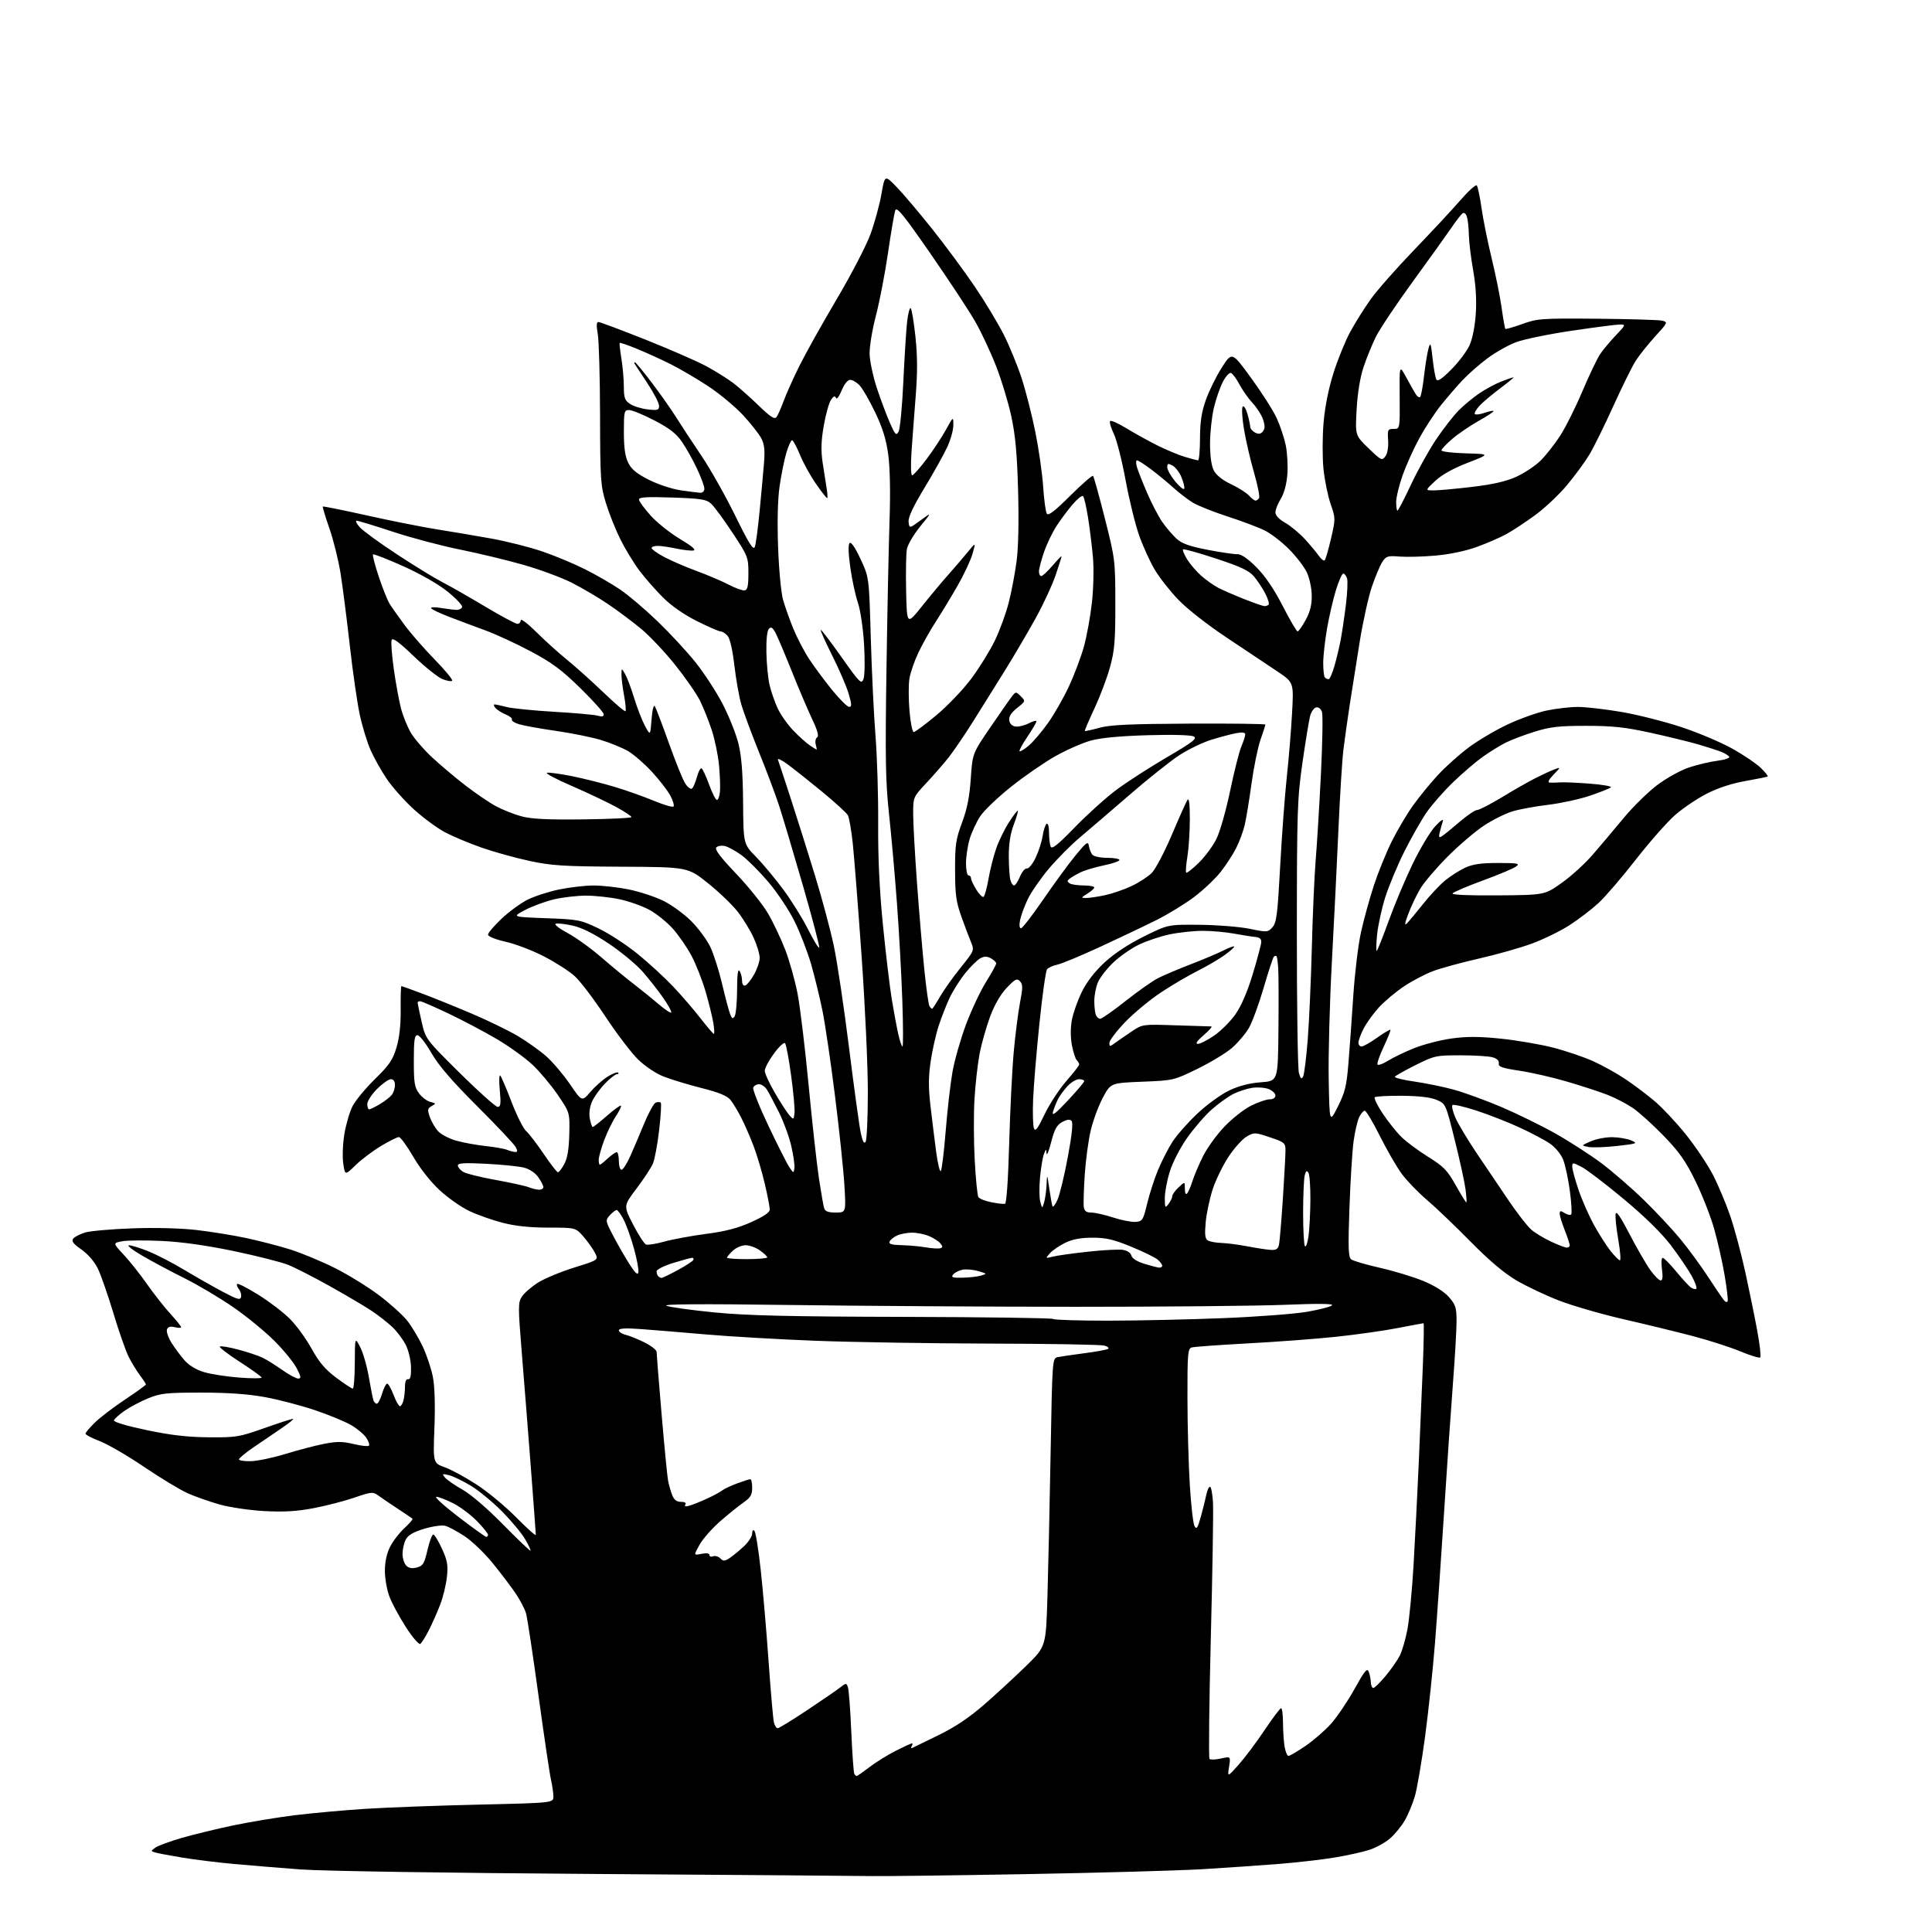 <?xml version="1.0" encoding="UTF-8" standalone="no"?>
<svg 
  version="1.1" 
  xmlns="http://www.w3.org/2000/svg" 
  xmlns:xlink="http://www.w3.org/1999/xlink" 
  xmlns:svg="http://www.w3.org/2000/svg"
  xmlns:rdf="http://www.w3.org/1999/02/22-rdf-syntax-ns#"
  xmlns:cc="http://creativecommons.org/ns#"
  xmlns:dc="http://purl.org/dc/elements/1.1/"
  viewBox="0 0 768 768"
  width="768"
  height="768"
>
<style>svg {background-color: white; }</style>"
<path stroke="none" fill="black" fill-rule="evenodd" d="M346.50,745.77C342.10,745.68 292.60,745.30 236.50,744.93C177.66,744.54 128.15,743.78 119.50,743.13C111.25,742.51 99.33,741.54 93.00,740.96C86.67,740.39 77.45,739.25 72.50,738.43C67.55,737.61 62.67,736.69 61.66,736.38C59.91,735.84 59.91,735.75 61.79,734.44C62.86,733.68 67.60,731.95 72.31,730.58C77.03,729.22 86.20,726.99 92.69,725.63C99.19,724.27 110.12,722.46 117.00,721.60C123.88,720.75 136.57,719.60 145.20,719.04C153.84,718.49 174.20,717.73 190.45,717.36C220.00,716.68 220.00,716.68 219.98,714.09C219.96,712.67 219.54,709.70 219.03,707.50C218.52,705.30 216.28,690.23 214.06,674.00C211.84,657.77 209.60,643.06 209.10,641.30C208.59,639.55 206.70,635.95 204.90,633.30C203.11,630.66 199.03,625.29 195.85,621.37C192.67,617.45 187.66,612.64 184.71,610.68C181.76,608.73 178.26,606.85 176.93,606.52C175.59,606.19 171.80,606.74 168.51,607.75C164.22,609.06 162.17,610.27 161.28,612.04C160.59,613.39 160.02,615.93 160.01,617.68C160.01,619.43 160.67,621.53 161.49,622.35C162.52,623.38 163.82,623.61 165.73,623.10C168.14,622.45 168.68,621.56 169.92,616.18C170.71,612.78 171.74,610.00 172.23,610.00C172.71,610.00 174.27,612.53 175.68,615.62C177.85,620.35 178.16,622.14 177.65,626.87C177.32,629.97 176.12,634.91 174.99,637.85C173.86,640.79 171.83,645.37 170.48,648.03C169.14,650.69 167.59,653.14 167.04,653.47C166.49,653.81 163.93,650.81 161.35,646.80C158.76,642.78 155.83,637.36 154.83,634.74C153.82,632.12 153.00,627.49 153.00,624.45C153.00,620.82 153.72,617.52 155.09,614.83C156.23,612.58 158.81,609.24 160.80,607.42C162.80,605.59 164.22,603.91 163.96,603.69C163.71,603.47 161.03,601.66 158.00,599.67C154.97,597.68 151.51,595.33 150.31,594.44C148.27,592.95 147.62,593.01 140.81,595.35C136.79,596.73 129.45,598.62 124.50,599.55C117.89,600.80 112.71,601.09 105.00,600.67C99.22,600.35 91.26,599.18 87.31,598.06C83.35,596.94 77.66,594.94 74.67,593.62C71.67,592.29 63.89,587.59 57.36,583.17C50.84,578.74 42.91,574.13 39.75,572.92C36.59,571.71 34.00,570.36 34.00,569.91C34.00,569.46 35.69,567.46 37.75,565.45C39.81,563.44 45.21,559.33 49.75,556.31C54.29,553.29 58.00,550.60 58.00,550.34C58.00,550.08 56.93,548.43 55.61,546.68C54.30,544.93 52.29,541.63 51.14,539.34C49.99,537.05 47.26,529.26 45.08,522.02C42.89,514.78 40.12,506.80 38.90,504.30C37.56,501.53 35.00,498.55 32.37,496.70C29.05,494.36 28.30,493.35 29.13,492.34C29.73,491.62 31.86,490.54 33.86,489.93C35.86,489.33 44.28,488.59 52.56,488.29C61.56,487.96 71.81,488.22 78.06,488.94C83.80,489.60 92.78,491.05 98.00,492.17C103.22,493.29 111.10,495.34 115.50,496.72C119.90,498.11 127.82,501.41 133.10,504.05C138.38,506.70 146.26,511.55 150.60,514.83C154.95,518.10 159.99,522.64 161.81,524.91C163.63,527.18 166.44,531.85 168.05,535.30C169.67,538.75 171.50,544.26 172.11,547.54C172.81,551.20 173.03,558.93 172.69,567.54C172.15,581.58 172.15,581.58 176.82,583.27C179.40,584.20 185.10,587.30 189.50,590.16C193.90,593.02 200.99,598.90 205.25,603.23C209.51,607.55 213.00,610.67 213.00,610.15C213.00,609.62 212.11,597.56 211.02,583.35C209.93,569.13 208.31,548.60 207.42,537.73C205.92,519.32 205.92,517.77 207.47,515.41C208.38,514.02 211.24,511.53 213.81,509.89C216.39,508.26 222.88,505.55 228.24,503.88C237.98,500.85 237.98,500.85 236.47,497.94C235.64,496.34 233.57,493.45 231.88,491.51C228.79,488.00 228.79,488.00 218.06,488.00C210.79,488.00 204.92,487.39 199.91,486.10C195.83,485.06 189.84,482.95 186.61,481.42C183.37,479.89 178.03,476.15 174.75,473.11C171.21,469.83 166.95,464.43 164.26,459.79C161.77,455.51 159.20,452.00 158.56,452.00C157.91,452.00 154.71,453.60 151.44,455.56C148.17,457.52 143.62,460.95 141.33,463.19C137.16,467.26 137.16,467.26 136.45,462.52C136.06,459.90 136.25,454.68 136.89,450.81C137.53,446.97 138.99,441.98 140.14,439.72C141.29,437.47 145.30,432.62 149.05,428.95C154.76,423.36 156.14,421.34 157.61,416.39C158.78,412.47 159.34,407.40 159.28,401.25C159.22,396.16 159.35,392.00 159.56,392.00C159.77,392.00 163.44,393.31 167.72,394.92C172.00,396.52 180.83,400.09 187.34,402.85C193.84,405.61 202.17,409.66 205.84,411.84C209.50,414.02 214.58,417.63 217.13,419.88C219.67,422.12 223.91,427.11 226.55,430.96C231.33,437.97 231.33,437.97 234.68,434.06C236.53,431.90 239.63,429.16 241.57,427.96C243.51,426.76 245.38,426.05 245.72,426.39C246.06,426.72 245.84,427.00 245.23,427.00C244.62,427.00 242.48,428.69 240.48,430.75C238.47,432.81 236.15,436.04 235.33,437.91C234.41,440.03 234.08,442.59 234.46,444.66C234.81,446.50 235.34,448.00 235.63,448.00C235.93,448.00 238.48,445.99 241.29,443.53C244.10,441.07 246.60,439.26 246.84,439.51C247.09,439.76 246.17,441.66 244.81,443.73C243.44,445.80 241.35,450.10 240.16,453.29C238.97,456.47 238.00,459.96 238.00,461.04C238.00,462.12 238.20,463.00 238.45,463.00C238.70,463.00 240.11,461.88 241.59,460.50C243.08,459.13 244.68,458.00 245.15,458.00C245.62,458.00 246.00,459.57 246.00,461.50C246.00,463.43 246.47,465.00 247.06,465.00C247.64,465.00 249.17,462.64 250.47,459.75C251.76,456.86 254.27,450.98 256.04,446.67C257.81,442.36 259.89,438.60 260.67,438.30C261.45,438.00 262.34,438.01 262.66,438.32C262.97,438.63 262.69,443.52 262.03,449.18C261.37,454.84 260.26,460.82 259.57,462.48C258.87,464.14 255.95,468.62 253.06,472.42C247.82,479.35 247.82,479.35 251.66,486.76C253.77,490.84 256.08,494.42 256.79,494.71C257.50,495.00 260.75,494.49 264.02,493.57C267.29,492.66 274.77,491.27 280.64,490.50C288.39,489.49 293.32,488.20 298.65,485.80C303.63,483.56 306.00,481.95 306.00,480.79C306.00,479.85 305.12,475.29 304.04,470.66C302.96,466.03 300.99,459.36 299.66,455.84C298.34,452.31 296.12,447.19 294.73,444.46C293.34,441.72 291.38,438.46 290.36,437.21C289.04,435.60 285.72,434.24 278.90,432.52C273.63,431.18 266.88,429.14 263.90,427.98C260.75,426.75 256.49,423.92 253.68,421.18C251.02,418.61 245.14,410.88 240.59,404.00C236.05,397.12 230.57,389.92 228.41,387.99C226.26,386.05 220.82,382.56 216.33,380.23C211.83,377.89 204.97,375.26 201.08,374.38C196.95,373.45 194.00,372.26 194.00,371.54C194.00,370.85 196.40,368.02 199.33,365.25C202.27,362.47 206.90,359.07 209.64,357.68C212.38,356.29 218.06,354.45 222.27,353.58C226.47,352.71 232.65,352.00 236.00,352.00C239.35,352.00 245.55,352.69 249.79,353.54C254.03,354.39 260.20,356.39 263.50,357.99C266.80,359.58 271.83,363.22 274.69,366.06C277.54,368.90 280.98,373.54 282.33,376.36C283.68,379.19 285.79,385.77 287.02,391.00C288.25,396.23 289.67,401.61 290.18,402.97C290.94,404.97 291.29,405.16 292.04,403.97C292.55,403.16 292.98,398.45 293.00,393.50C293.02,387.32 293.33,384.97 294.00,386.00C294.53,386.82 294.98,388.55 294.98,389.83C294.99,391.25 295.49,392.00 296.25,391.76C296.94,391.53 298.51,389.58 299.73,387.42C300.96,385.27 301.97,382.28 301.98,380.78C301.99,379.28 300.91,375.68 299.59,372.78C298.26,369.88 295.44,365.25 293.31,362.50C291.19,359.75 285.84,354.61 281.43,351.08C273.41,344.67 273.41,344.67 246.96,344.53C223.78,344.41 219.24,344.12 210.31,342.19C204.71,340.98 196.16,338.60 191.31,336.90C186.47,335.20 180.00,332.48 176.95,330.87C173.90,329.26 168.36,325.20 164.66,321.85C160.95,318.50 156.09,313.08 153.87,309.81C151.64,306.53 148.69,301.30 147.31,298.17C145.93,295.05 143.99,288.68 142.99,284.00C141.99,279.32 140.21,266.95 139.04,256.50C137.86,246.05 136.22,233.22 135.39,228.00C134.56,222.78 132.57,214.71 130.95,210.07C129.34,205.44 128.16,201.51 128.32,201.35C128.48,201.19 136.46,202.80 146.06,204.94C155.65,207.08 168.22,209.57 174.00,210.48C179.78,211.38 189.45,213.03 195.50,214.12C201.55,215.22 210.55,217.50 215.50,219.18C220.45,220.87 228.10,224.05 232.50,226.26C236.90,228.46 243.20,232.10 246.50,234.34C249.80,236.58 256.49,242.26 261.37,246.96C266.25,251.66 273.03,258.97 276.43,263.22C279.83,267.47 284.68,274.89 287.20,279.72C289.72,284.55 292.56,291.65 293.52,295.50C294.77,300.54 295.29,307.11 295.39,319.00C295.53,335.50 295.53,335.50 300.44,340.50C303.14,343.25 308.01,349.09 311.27,353.47C314.53,357.86 318.98,364.99 321.16,369.33C323.34,373.66 325.36,376.98 325.64,376.70C325.92,376.42 322.98,365.23 319.12,351.84C315.25,338.45 310.98,324.12 309.62,320.00C308.27,315.88 304.71,306.43 301.71,299.00C298.71,291.57 295.54,283.01 294.66,279.97C293.79,276.92 292.55,269.95 291.92,264.47C291.21,258.36 290.17,253.82 289.23,252.75C288.38,251.79 287.14,251.00 286.46,251.00C285.78,251.00 281.54,249.15 277.04,246.90C271.84,244.30 266.88,240.83 263.48,237.44C260.54,234.50 256.34,229.70 254.15,226.79C251.96,223.88 248.58,218.33 246.64,214.45C244.70,210.57 242.10,204.04 240.85,199.95C238.74,193.01 238.58,190.62 238.53,165.00C238.50,149.88 238.09,135.36 237.62,132.75C237.03,129.44 237.11,128.00 237.87,128.00C238.48,128.00 246.97,131.18 256.74,135.07C266.51,138.96 277.43,143.74 281.00,145.69C284.57,147.64 289.30,150.61 291.50,152.28C293.70,153.96 298.24,157.98 301.58,161.22C306.26,165.75 307.89,166.81 308.66,165.80C309.21,165.09 310.47,162.25 311.48,159.50C312.48,156.75 315.30,150.45 317.75,145.50C320.20,140.55 326.89,128.59 332.61,118.92C338.34,109.24 344.38,97.61 346.04,93.07C347.69,88.52 349.65,81.36 350.38,77.15C351.72,69.50 351.72,69.50 356.39,74.30C358.96,76.94 365.36,84.50 370.62,91.10C375.87,97.69 383.50,108.02 387.57,114.05C391.65,120.07 396.81,128.65 399.05,133.10C401.29,137.56 404.46,145.30 406.10,150.29C407.73,155.29 410.19,164.93 411.56,171.70C412.93,178.48 414.33,188.26 414.67,193.44C415.01,198.62 415.66,203.45 416.12,204.18C416.72,205.14 419.23,203.23 425.44,197.05C430.11,192.41 434.19,188.86 434.50,189.17C434.82,189.48 436.93,197.11 439.21,206.12C443.28,222.21 443.35,222.81 443.36,240.00C443.38,254.88 443.06,258.66 441.22,265.28C440.04,269.56 437.25,276.95 435.02,281.69C432.80,286.43 431.10,290.43 431.24,290.58C431.39,290.72 433.98,290.15 437.00,289.32C441.29,288.13 449.13,287.77 472.75,287.65C489.39,287.57 503.00,287.74 503.00,288.03C503.00,288.33 502.13,291.05 501.06,294.08C500.00,297.11 498.39,304.97 497.49,311.55C496.59,318.12 495.37,325.52 494.78,328.00C494.19,330.48 492.68,334.55 491.43,337.06C490.18,339.57 487.37,343.89 485.18,346.66C482.99,349.43 478.21,353.93 474.56,356.66C470.91,359.39 464.23,363.48 459.72,365.73C455.20,367.99 445.20,372.75 437.50,376.31C429.80,379.87 422.07,383.09 420.32,383.46C418.57,383.83 416.72,384.66 416.21,385.31C415.70,385.97 414.33,395.73 413.17,407.00C412.01,418.27 410.89,431.78 410.68,437.01C410.47,442.24 410.61,447.39 410.99,448.46C411.53,450.00 412.41,448.85 415.25,442.95C417.22,438.85 421.12,432.89 423.92,429.69C426.71,426.50 429.00,423.55 429.00,423.14C429.00,422.73 428.56,421.96 428.01,421.41C427.47,420.87 426.61,418.20 426.09,415.46C425.52,412.41 425.51,408.58 426.08,405.50C426.59,402.75 428.36,397.73 430.02,394.34C431.98,390.34 435.14,386.23 439.04,382.62C442.86,379.09 448.55,375.33 454.68,372.28C464.32,367.50 464.32,367.50 476.91,367.62C483.83,367.68 492.75,368.40 496.73,369.21C503.74,370.64 504.00,370.62 505.82,368.59C507.44,366.78 507.85,363.54 508.88,344.50C509.53,332.40 510.71,316.43 511.51,309.00C512.31,301.57 513.26,290.05 513.62,283.39C514.29,271.28 514.29,271.28 507.76,266.89C504.17,264.48 495.22,258.50 487.87,253.62C480.22,248.55 471.93,242.07 468.50,238.50C465.20,235.07 460.96,229.69 459.08,226.54C457.19,223.40 454.39,217.26 452.84,212.88C451.29,208.51 448.86,198.59 447.43,190.83C446.01,183.07 443.89,174.77 442.73,172.38C441.57,170.00 440.93,167.74 441.30,167.37C441.67,167.00 444.56,168.29 447.73,170.23C450.91,172.17 456.39,175.21 459.91,176.98C463.44,178.75 468.39,180.82 470.91,181.59C473.44,182.35 475.84,182.98 476.25,182.99C476.66,183.00 477.01,179.06 477.02,174.25C477.04,167.72 477.62,163.85 479.34,159.00C480.60,155.43 483.45,149.64 485.67,146.14C489.72,139.79 489.72,139.79 497.33,150.24C501.52,155.98 506.07,163.12 507.45,166.09C508.83,169.07 510.47,173.97 511.10,176.98C511.72,179.99 512.01,185.25 511.74,188.67C511.43,192.51 510.43,196.18 509.12,198.31C507.95,200.19 507.00,202.61 507.00,203.68C507.00,204.90 508.44,206.44 510.86,207.80C512.98,208.99 516.48,211.89 518.64,214.23C520.79,216.58 523.32,219.60 524.25,220.94C525.19,222.28 526.24,223.09 526.59,222.74C526.94,222.39 528.07,218.51 529.09,214.13C530.92,206.26 530.92,206.08 528.94,200.33C527.83,197.12 526.56,190.84 526.10,186.38C525.65,181.91 525.66,173.72 526.13,168.17C526.67,161.72 528.10,154.56 530.08,148.29C531.78,142.91 534.76,135.57 536.70,132.00C538.63,128.43 542.28,122.59 544.81,119.03C547.34,115.48 555.06,106.70 561.97,99.53C568.87,92.36 577.18,83.44 580.42,79.71C583.66,75.97 586.64,73.27 587.04,73.71C587.44,74.14 588.29,78.21 588.94,82.75C589.58,87.28 591.40,96.28 592.97,102.75C594.55,109.21 596.33,118.07 596.93,122.43C597.54,126.79 598.20,130.53 598.40,130.73C598.60,130.93 601.63,130.06 605.13,128.80C611.17,126.62 612.72,126.51 634.97,126.70C647.88,126.81 659.50,127.16 660.79,127.48C663.05,128.05 662.94,128.29 657.94,133.75C655.09,136.88 651.60,141.25 650.19,143.47C648.78,145.68 644.78,153.79 641.30,161.47C637.82,169.16 633.52,177.86 631.74,180.82C629.96,183.77 625.95,189.22 622.83,192.94C619.72,196.65 614.09,201.95 610.33,204.71C606.57,207.47 601.42,210.87 598.89,212.27C596.35,213.67 590.98,216.00 586.96,217.45C582.52,219.05 576.08,220.39 570.57,220.87C565.58,221.30 559.17,221.47 556.33,221.24C551.67,220.86 551.00,221.07 549.50,223.36C548.58,224.76 546.72,229.19 545.35,233.20C543.99,237.22 541.81,247.03 540.52,255.00C539.23,262.98 537.45,274.23 536.56,280.00C535.67,285.77 534.54,293.88 534.03,298.00C533.53,302.12 532.64,316.30 532.06,329.50C531.48,342.70 530.30,366.55 529.43,382.50C528.57,398.45 528.00,419.38 528.18,429.00C528.50,446.50 528.50,446.50 531.84,439.85C534.70,434.15 535.30,431.65 536.05,422.35C536.53,416.38 537.40,404.30 537.98,395.50C538.56,386.70 539.93,375.45 541.03,370.50C542.12,365.55 544.42,357.23 546.13,352.00C547.85,346.77 551.04,338.90 553.23,334.50C555.42,330.10 559.20,323.69 561.65,320.26C564.09,316.83 568.57,311.34 571.61,308.06C574.64,304.78 580.20,299.82 583.95,297.03C587.71,294.25 594.66,290.15 599.41,287.93C604.15,285.71 611.06,283.25 614.77,282.46C618.47,281.68 624.04,281.03 627.15,281.02C630.26,281.01 638.08,281.90 644.54,283.01C650.99,284.11 661.79,286.85 668.54,289.09C675.28,291.33 684.41,295.21 688.83,297.71C693.26,300.20 698.26,303.61 699.96,305.27C701.66,306.93 702.89,308.44 702.70,308.63C702.51,308.83 698.56,309.64 693.92,310.45C688.51,311.39 683.00,313.19 678.50,315.48C674.65,317.44 668.94,321.30 665.81,324.05C662.68,326.81 655.65,334.79 650.20,341.78C644.74,348.78 638.08,356.53 635.39,359.01C632.70,361.49 627.54,365.43 623.92,367.77C620.29,370.10 613.54,373.41 608.92,375.10C604.29,376.80 594.85,379.47 587.95,381.03C581.05,382.60 572.84,384.84 569.72,386.01C566.59,387.18 561.38,389.90 558.15,392.06C554.91,394.22 550.44,397.97 548.20,400.39C545.97,402.82 543.21,406.63 542.07,408.86C540.93,411.09 540.00,413.61 540.00,414.46C540.00,415.31 540.56,416.00 541.25,416.00C541.94,416.00 544.72,414.43 547.42,412.50C550.13,410.58 552.50,409.17 552.70,409.36C552.89,409.56 551.71,412.55 550.07,416.02C548.43,419.49 547.31,422.70 547.59,423.15C547.87,423.60 549.76,422.92 551.80,421.64C553.83,420.36 558.52,418.11 562.22,416.64C565.92,415.16 572.54,413.45 576.93,412.83C582.92,411.98 587.80,411.99 596.38,412.86C602.67,413.50 612.03,415.09 617.18,416.39C622.32,417.70 629.60,420.16 633.37,421.87C637.14,423.58 642.98,426.84 646.36,429.13C649.74,431.41 654.90,435.31 657.84,437.80C660.78,440.28 666.30,446.18 670.11,450.91C673.91,455.63 678.77,462.88 680.91,467.00C683.04,471.12 686.16,478.55 687.84,483.50C689.53,488.45 692.23,498.57 693.85,506.00C695.47,513.42 697.60,523.88 698.58,529.24C699.56,534.59 700.08,539.25 699.73,539.60C699.39,539.95 695.82,538.86 691.80,537.19C687.79,535.52 679.33,532.80 673.00,531.13C666.67,529.47 654.30,526.46 645.50,524.44C636.70,522.42 625.10,519.07 619.73,516.99C614.35,514.90 606.70,511.28 602.73,508.94C597.88,506.08 591.88,500.99 584.50,493.50C578.45,487.35 570.66,479.90 567.18,476.95C563.71,474.00 559.21,469.33 557.18,466.57C555.16,463.82 551.25,457.05 548.50,451.53C545.75,446.01 543.05,441.51 542.50,441.53C541.95,441.54 540.95,442.71 540.27,444.13C539.59,445.54 538.61,449.80 538.08,453.60C537.56,457.39 536.81,469.28 536.43,480.02C535.86,496.06 535.98,499.73 537.12,500.62C537.88,501.22 543.00,502.72 548.50,503.96C554.00,505.20 561.75,507.55 565.72,509.18C570.29,511.07 574.04,513.42 575.97,515.61C578.64,518.66 579.00,519.79 579.00,525.24C579.00,528.63 578.34,539.98 577.53,550.46C576.72,560.93 575.14,583.90 574.02,601.50C572.90,619.10 571.29,642.27 570.44,653.00C569.59,663.73 567.80,680.60 566.47,690.50C565.13,700.40 563.32,710.98 562.44,714.00C561.55,717.02 559.76,721.35 558.45,723.61C557.15,725.87 554.53,729.09 552.63,730.75C550.73,732.42 547.00,734.49 544.34,735.35C541.68,736.21 535.45,737.59 530.50,738.40C525.55,739.22 515.65,740.36 508.50,740.93C501.35,741.51 487.62,742.45 478.00,743.03C468.38,743.60 436.65,744.49 407.50,745.00C378.35,745.52 350.90,745.86 346.50,745.77zM340.55,706.00C340.79,706.00 343.09,704.39 345.66,702.43C348.24,700.46 352.95,697.54 356.14,695.93C359.33,694.32 362.21,693.00 362.53,693.00C362.85,693.00 362.80,693.51 362.42,694.13C362.04,694.75 362.12,695.08 362.61,694.85C363.10,694.63 367.83,692.32 373.12,689.73C379.89,686.41 385.36,682.72 391.62,677.26C396.50,672.99 403.93,666.12 408.14,662.00C415.78,654.50 415.78,654.50 416.38,634.50C416.71,623.50 417.28,597.73 417.64,577.23C418.30,540.47 418.34,539.95 420.40,539.50C421.56,539.25 426.31,538.55 430.97,537.94C435.63,537.34 439.90,536.56 440.46,536.21C441.02,535.87 440.36,535.27 438.99,534.89C437.62,534.51 417.15,534.15 393.50,534.10C369.85,534.04 338.57,533.53 324.00,532.97C309.43,532.40 289.85,531.27 280.50,530.45C271.15,529.64 259.56,528.68 254.75,528.33C248.54,527.88 246.00,528.03 246.00,528.83C246.00,529.45 247.24,530.26 248.75,530.62C250.26,530.99 253.64,532.35 256.25,533.66C258.86,534.97 261.00,536.64 261.00,537.37C261.00,538.11 261.90,549.24 262.99,562.10C264.09,574.97 265.24,586.85 265.56,588.50C265.87,590.15 266.60,592.74 267.18,594.25C267.94,596.21 268.94,597.00 270.68,597.00C272.21,597.00 272.86,597.41 272.43,598.11C271.97,598.86 272.50,598.99 274.12,598.51C275.43,598.13 278.52,596.89 281.00,595.75C283.48,594.62 286.18,593.16 287.00,592.52C287.82,591.87 290.54,590.59 293.03,589.67C295.53,588.75 297.89,588.00 298.28,588.00C298.68,588.00 299.00,589.54 299.00,591.43C299.00,594.18 298.35,595.31 295.75,597.11C293.96,598.34 289.80,601.69 286.50,604.55C283.20,607.40 279.42,611.67 278.10,614.03C275.70,618.31 275.70,618.31 278.85,617.68C280.83,617.28 282.00,617.45 282.00,618.13C282.00,618.73 282.66,618.96 283.47,618.65C284.28,618.34 285.57,618.71 286.34,619.48C287.53,620.67 288.08,620.65 290.12,619.29C291.43,618.41 293.96,616.33 295.75,614.65C297.54,612.98 299.00,610.71 299.00,609.60C299.00,608.38 299.35,607.97 299.90,608.55C300.39,609.07 301.52,616.02 302.39,624.00C303.27,631.98 304.68,648.39 305.53,660.47C306.38,672.56 307.33,683.47 307.65,684.72C307.96,685.98 308.63,687.00 309.14,687.00C309.65,687.00 314.89,683.79 320.78,679.87C326.68,675.94 332.61,671.87 333.96,670.81C336.30,668.97 336.44,668.97 337.06,670.69C337.42,671.69 338.02,679.67 338.40,688.42C338.78,697.18 339.33,704.72 339.61,705.17C339.89,705.63 340.31,706.00 340.55,706.00zM492.37,701.50C494.82,698.75 499.45,692.58 502.66,687.78C505.87,682.98 508.84,679.05 509.25,679.03C509.66,679.01 510.00,681.59 510.01,684.75C510.02,687.91 510.30,692.19 510.64,694.25C510.98,696.31 511.68,698.00 512.19,698.00C512.69,698.00 515.72,696.23 518.90,694.07C522.09,691.90 526.68,687.92 529.10,685.22C531.52,682.51 535.71,676.31 538.41,671.44C542.46,664.14 543.46,662.92 544.09,664.54C544.51,665.62 544.89,667.51 544.93,668.75C544.97,669.99 545.41,671.00 545.91,671.00C546.41,671.00 548.59,668.86 550.77,666.25C552.94,663.64 555.49,660.01 556.42,658.18C557.36,656.36 558.73,651.63 559.48,647.68C560.22,643.73 561.32,632.17 561.92,622.00C562.51,611.83 563.44,593.60 563.98,581.50C564.51,569.40 565.25,551.96 565.61,542.75C565.97,533.54 566.09,526.00 565.88,526.00C565.67,526.00 561.00,526.88 555.50,527.94C550.00,529.01 538.98,530.56 531.00,531.40C523.02,532.24 507.27,533.42 496.00,534.02C484.73,534.63 474.71,535.35 473.75,535.63C472.16,536.09 472.00,537.92 472.03,555.82C472.04,566.64 472.46,582.12 472.96,590.21C473.45,598.30 474.30,605.71 474.84,606.67C475.64,608.11 476.10,607.43 477.34,602.96C478.18,599.96 479.15,596.04 479.51,594.25C479.87,592.46 480.53,591.00 480.99,591.00C481.45,591.00 481.98,593.81 482.18,597.25C482.38,600.69 481.99,624.88 481.32,651.00C480.65,677.12 480.42,698.82 480.80,699.20C481.19,699.59 483.24,699.51 485.37,699.03C489.23,698.16 489.23,698.16 488.57,702.33C487.92,706.50 487.92,706.50 492.37,701.50zM210.87,616.41C211.08,616.24 210.10,614.16 208.71,611.80C207.32,609.43 203.20,604.49 199.57,600.81C195.93,597.13 190.37,592.55 187.23,590.64C184.08,588.73 180.15,586.83 178.50,586.41C175.79,585.74 175.63,585.83 176.87,587.33C177.62,588.24 180.77,590.42 183.87,592.16C187.20,594.04 193.79,599.71 200.00,606.04C205.78,611.92 210.67,616.59 210.87,616.41zM193.25,610.92C193.66,610.96 194.00,610.59 194.00,610.09C194.00,609.59 192.02,607.15 189.61,604.66C187.19,602.18 182.93,598.98 180.14,597.57C177.35,596.16 174.33,595.00 173.44,595.00C172.54,595.00 176.46,598.56 182.15,602.92C187.84,607.27 192.84,610.87 193.25,610.92zM99.75,580.84C102.36,580.78 108.55,579.48 113.50,577.96C118.45,576.43 125.34,574.63 128.82,573.95C133.91,572.95 136.19,572.97 140.57,574.02C143.56,574.74 146.29,575.04 146.64,574.69C146.99,574.35 146.54,572.94 145.64,571.58C144.75,570.21 142.04,567.93 139.62,566.52C137.21,565.10 130.69,562.42 125.15,560.55C119.61,558.68 110.67,556.35 105.28,555.37C98.61,554.15 90.57,553.58 80.00,553.58C66.26,553.58 63.88,553.83 59.00,555.81C55.98,557.04 51.74,559.27 49.58,560.77C47.42,562.27 45.50,563.99 45.30,564.59C45.08,565.25 50.13,566.77 58.16,568.46C67.88,570.51 74.44,571.27 82.94,571.35C93.86,571.44 95.08,571.24 105.00,567.73C110.78,565.68 115.94,564.01 116.48,564.00C117.02,564.00 114.97,565.69 111.92,567.75C108.88,569.81 103.83,573.25 100.69,575.39C97.56,577.53 95.00,579.66 95.00,580.12C95.00,580.58 97.14,580.91 99.75,580.84zM158.97,559.00C159.41,559.00 160.04,557.99 160.37,556.75C160.70,555.51 160.98,553.04 160.99,551.25C161.00,549.19 161.46,548.09 162.25,548.25C163.13,548.43 163.46,547.01 163.38,543.46C163.31,540.57 162.39,536.73 161.22,534.46C160.09,532.28 157.67,529.10 155.84,527.39C154.00,525.69 150.38,522.86 147.79,521.12C145.20,519.38 137.79,515.00 131.32,511.38C124.85,507.76 117.29,503.90 114.53,502.79C111.76,501.69 102.08,499.24 93.00,497.34C82.15,495.07 72.36,493.69 64.40,493.30C57.74,492.98 50.62,493.04 48.57,493.42C44.84,494.12 44.84,494.12 49.21,498.81C51.61,501.39 55.78,506.65 58.48,510.50C61.17,514.35 65.32,519.62 67.69,522.21C70.06,524.80 72.00,527.21 72.00,527.57C72.00,527.92 70.87,527.93 69.48,527.58C67.72,527.14 66.78,527.41 66.38,528.45C66.06,529.27 66.84,531.62 68.11,533.67C69.37,535.72 71.71,538.87 73.30,540.69C75.14,542.79 77.99,544.51 81.18,545.46C83.92,546.27 90.18,547.24 95.08,547.61C99.99,547.98 104.00,547.99 104.00,547.62C104.00,547.25 100.13,544.46 95.40,541.41C90.67,538.36 87.07,535.60 87.39,535.28C87.71,534.96 91.02,535.50 94.74,536.49C98.46,537.48 102.85,538.95 104.50,539.77C106.15,540.58 109.64,542.77 112.25,544.62C114.87,546.48 117.69,548.00 118.52,548.00C119.79,548.00 119.70,547.33 117.97,543.94C116.83,541.71 112.89,536.85 109.20,533.14C105.52,529.43 98.14,523.37 92.80,519.68C87.47,515.99 78.69,510.78 73.30,508.10C67.91,505.41 60.35,501.38 56.50,499.13C52.65,496.88 50.30,495.03 51.27,495.02C52.24,495.01 55.77,496.11 59.10,497.46C62.44,498.82 68.84,502.14 73.33,504.84C77.83,507.54 84.65,511.43 88.50,513.47C94.38,516.59 95.55,516.92 95.83,515.54C96.02,514.64 95.61,513.24 94.94,512.43C94.27,511.62 93.97,510.70 94.28,510.38C94.60,510.07 98.36,511.99 102.64,514.66C106.93,517.32 112.55,521.60 115.13,524.16C117.72,526.72 121.63,532.08 123.83,536.06C126.85,541.53 129.25,544.36 133.64,547.65C136.84,550.04 139.81,552.00 140.23,552.00C140.65,552.00 141.02,547.39 141.04,541.75C141.09,531.50 141.09,531.50 143.15,535.42C144.29,537.57 145.85,542.97 146.62,547.42C147.38,551.86 148.22,556.06 148.47,556.75C148.73,557.44 149.33,558.00 149.81,558.00C150.29,558.00 151.22,556.20 151.88,554.00C152.54,551.80 153.45,550.00 153.90,550.00C154.36,550.00 155.50,552.02 156.45,554.50C157.39,556.98 158.53,559.00 158.97,559.00zM440.42,524.99C452.01,524.98 472.58,524.53 486.11,523.99C499.65,523.45 514.72,522.31 519.61,521.45C524.50,520.60 528.95,519.45 529.50,518.89C530.18,518.20 524.02,518.14 510.50,518.69C499.50,519.13 461.93,519.48 427.00,519.47C392.07,519.45 340.77,519.12 313.00,518.74C278.84,518.28 263.28,518.38 264.93,519.06C266.26,519.61 274.81,520.80 283.93,521.70C296.90,522.97 313.27,523.36 359.23,523.48C391.53,523.56 418.27,523.93 418.65,524.31C419.02,524.69 428.82,524.99 440.42,524.99zM686.78,517.17C686.97,516.59 686.41,511.93 685.54,506.81C684.67,501.69 682.81,493.45 681.41,488.50C680.01,483.55 676.66,475.00 673.97,469.50C670.04,461.48 667.53,457.91 661.29,451.47C657.00,447.05 651.48,442.07 649.00,440.39C646.52,438.72 642.02,436.39 639.00,435.21C635.98,434.04 628.77,431.68 623.00,429.98C617.23,428.28 608.67,426.32 604.00,425.62C597.06,424.58 595.55,424.05 595.79,422.70C595.97,421.63 595.10,420.79 593.29,420.28C591.75,419.85 586.00,419.50 580.50,419.50C570.89,419.50 570.20,419.65 562.73,423.38C558.45,425.51 554.75,427.60 554.49,428.02C554.23,428.43 557.73,429.30 562.26,429.94C566.79,430.59 573.86,432.04 577.97,433.17C582.07,434.30 590.51,437.38 596.72,440.01C602.93,442.64 612.62,447.39 618.25,450.56C623.89,453.74 632.10,459.03 636.50,462.32C640.90,465.61 648.48,472.17 653.34,476.90C658.20,481.63 664.77,488.65 667.94,492.50C671.12,496.35 676.06,503.09 678.92,507.47C681.78,511.85 684.64,516.06 685.27,516.83C685.98,517.68 686.56,517.81 686.78,517.17zM674.26,512.34C674.69,512.07 673.88,509.75 672.46,507.18C671.04,504.60 667.31,499.12 664.18,495.00C660.52,490.19 653.83,483.62 645.49,476.67C638.35,470.71 630.81,464.96 628.75,463.89C625.14,462.03 625.00,462.03 625.00,463.80C625.00,464.82 626.12,468.95 627.49,472.98C628.86,477.01 631.62,483.28 633.61,486.90C635.60,490.53 638.57,495.19 640.20,497.25C641.83,499.31 643.51,501.00 643.94,501.00C644.36,501.00 644.07,497.34 643.30,492.87C642.53,488.39 642.04,483.78 642.22,482.62C642.45,481.13 644.11,483.52 647.82,490.67C650.73,496.27 654.44,502.68 656.06,504.92C657.68,507.17 659.52,509.00 660.14,509.00C660.91,509.00 661.07,507.54 660.66,504.50C660.32,502.02 660.44,500.00 660.93,500.00C661.41,500.00 663.77,502.36 666.15,505.25C668.54,508.14 671.16,511.02 671.98,511.66C672.81,512.30 673.83,512.60 674.26,512.34zM262.99,508.00C263.35,508.00 266.19,506.62 269.30,504.94C272.42,503.25 275.22,501.45 275.54,500.94C275.86,500.42 275.69,500.00 275.16,500.00C274.64,500.00 271.24,500.92 267.61,502.04C263.92,503.18 261.00,504.65 261.00,505.37C261.00,506.08 261.30,506.97 261.67,507.33C262.03,507.70 262.63,508.00 262.99,508.00zM382.63,507.90C385.31,507.85 388.62,507.47 390.00,507.06C392.42,506.35 392.38,506.29 388.87,505.28C386.88,504.70 384.08,504.45 382.65,504.73C381.23,505.00 379.54,505.85 378.91,506.61C377.95,507.77 378.58,507.98 382.63,507.90zM253.77,505.78C253.97,504.83 253.20,500.63 252.05,496.45C250.90,492.27 249.06,487.09 247.96,484.93C246.86,482.77 245.59,481.00 245.13,481.00C244.68,481.00 243.47,481.93 242.43,483.07C240.59,485.11 240.61,485.25 243.79,491.32C245.57,494.72 248.46,499.75 250.21,502.50C252.48,506.06 253.51,507.00 253.77,505.78zM460.75,503.90C461.44,503.95 462.00,503.62 462.00,503.15C462.00,502.69 461.21,501.61 460.25,500.76C459.29,499.91 454.56,497.59 449.74,495.61C442.68,492.70 439.68,492.00 434.30,492.00C429.65,492.00 426.37,492.61 423.45,494.03C421.15,495.14 418.42,497.01 417.38,498.17C415.50,500.30 415.50,500.30 418.50,499.53C420.15,499.11 426.40,498.23 432.40,497.58C438.39,496.92 444.63,496.59 446.27,496.83C448.09,497.09 449.45,497.99 449.74,499.11C450.04,500.25 451.97,501.48 454.86,502.37C457.41,503.15 460.06,503.84 460.75,503.90zM297.00,500.53C301.40,500.51 305.00,500.19 305.00,499.82C305.00,499.44 303.69,498.21 302.10,497.07C300.50,495.93 297.94,495.00 296.41,495.00C294.88,495.00 292.59,495.98 291.31,497.17C290.04,498.37 289.00,499.62 289.00,499.95C289.00,500.28 292.60,500.54 297.00,500.53zM373.78,496.19C374.81,495.85 374.81,495.48 373.78,494.23C373.07,493.38 371.05,492.08 369.28,491.35C367.51,490.61 364.50,490.00 362.58,490.00C360.66,490.00 357.97,490.51 356.60,491.14C355.23,491.76 353.89,492.85 353.61,493.56C353.25,494.51 354.51,494.89 358.31,494.97C361.16,495.03 365.52,495.42 368.00,495.84C370.48,496.27 373.07,496.42 373.78,496.19zM505.23,496.86C507.32,496.97 508.07,496.47 508.43,494.75C508.69,493.51 509.38,485.30 509.96,476.50C510.53,467.70 511.00,459.08 511.00,457.34C511.00,454.36 510.65,454.06 504.83,452.10C498.87,450.09 498.55,450.08 495.58,451.79C493.89,452.76 490.65,456.36 488.39,459.78C486.13,463.21 483.29,469.02 482.08,472.69C480.88,476.37 479.62,482.26 479.29,485.79C478.83,490.69 479.02,492.40 480.10,493.08C480.87,493.57 483.30,494.02 485.50,494.09C487.70,494.16 492.43,494.78 496.00,495.46C499.57,496.15 503.73,496.78 505.23,496.86zM520.16,491.34C520.53,488.68 520.86,482.23 520.90,477.00C520.94,471.77 520.59,466.90 520.12,466.17C519.49,465.17 519.12,465.42 518.65,467.17C518.31,468.45 518.02,475.16 518.01,482.08C518.01,489.00 518.34,495.01 518.75,495.42C519.16,495.84 519.80,494.00 520.16,491.34zM622.75,495.94C623.44,495.97 624.00,495.57 624.00,495.04C624.00,494.51 623.10,491.79 622.00,489.00C620.90,486.21 620.00,483.26 620.00,482.45C620.00,481.24 620.35,481.20 621.95,482.20C623.03,482.88 624.20,483.13 624.56,482.78C624.91,482.42 624.69,478.23 624.05,473.46C623.42,468.68 622.21,463.07 621.37,460.97C620.50,458.79 618.28,456.08 616.18,454.63C614.15,453.23 608.67,450.33 604.00,448.18C599.33,446.03 591.58,442.99 586.78,441.44C581.98,439.88 577.75,438.92 577.37,439.29C577.00,439.67 577.51,441.90 578.52,444.24C579.52,446.58 583.31,452.90 586.92,458.29C590.54,463.67 596.31,472.22 599.75,477.29C603.18,482.35 607.23,487.55 608.75,488.84C610.26,490.13 613.75,492.24 616.50,493.53C619.25,494.83 622.06,495.91 622.75,495.94zM451.41,485.72C454.14,485.51 454.42,485.08 456.00,478.50C456.92,474.65 458.87,468.62 460.33,465.10C461.79,461.59 464.36,456.55 466.06,453.91C467.75,451.27 472.20,446.22 475.95,442.69C479.74,439.11 485.37,435.02 488.63,433.48C492.55,431.62 496.74,430.54 501.25,430.22C508.00,429.73 508.00,429.73 508.20,409.62C508.31,398.55 508.27,387.48 508.12,385.01C507.97,382.54 507.66,380.32 507.42,380.09C507.19,379.86 506.72,379.95 506.38,380.29C506.04,380.63 504.20,386.22 502.31,392.71C500.41,399.19 497.77,406.37 496.44,408.67C495.10,410.96 492.10,414.50 489.76,416.54C487.42,418.57 481.23,422.32 476.02,424.87C466.60,429.47 466.46,429.50 454.02,430.00C441.50,430.50 441.50,430.50 438.36,436.41C436.64,439.66 434.48,445.51 433.57,449.41C432.65,453.31 431.59,461.23 431.20,467.00C430.82,472.77 430.64,478.51 430.82,479.75C431.06,481.44 431.81,482.00 433.82,482.01C435.29,482.02 439.20,482.91 442.50,483.98C445.80,485.06 449.81,485.84 451.41,485.72zM332.22,482.00C336.31,482.00 336.31,482.00 335.67,471.25C335.32,465.34 333.66,449.48 331.97,436.00C330.29,422.52 328.03,407.18 326.97,401.91C325.90,396.63 323.87,388.31 322.47,383.41C321.06,378.51 318.10,370.82 315.88,366.32C313.66,361.80 308.96,354.74 305.37,350.53C301.79,346.34 297.02,341.58 294.75,339.93C292.48,338.29 289.55,336.67 288.24,336.34C286.93,336.02 285.37,336.23 284.77,336.83C283.99,337.61 286.19,340.55 292.59,347.27C297.49,352.42 303.20,359.53 305.27,363.07C307.34,366.60 310.42,373.09 312.12,377.47C313.81,381.85 316.02,389.73 317.04,394.97C318.05,400.21 320.04,416.65 321.45,431.50C322.87,446.35 324.71,463.00 325.55,468.50C326.39,474.00 327.31,479.29 327.60,480.25C328.00,481.54 329.20,482.00 332.22,482.00zM415.04,478.00C415.46,476.62 415.90,473.48 416.02,471.00C416.24,466.50 416.24,466.50 417.11,472.48C417.59,475.76 418.15,478.91 418.36,479.48C418.56,480.04 419.45,478.93 420.34,477.00C421.23,475.07 423.08,467.44 424.46,460.03C426.15,450.92 426.63,446.23 425.94,445.54C425.26,444.86 424.05,445.02 422.21,446.04C420.08,447.24 419.15,448.94 417.85,454.03C416.94,457.59 416.12,459.60 416.03,458.50C415.88,456.59 415.84,456.59 415.01,458.65C414.53,459.83 413.83,463.96 413.45,467.84C413.07,471.71 413.10,476.15 413.52,477.69C414.29,480.50 414.29,480.50 415.04,478.00zM464.53,478.56C465.34,477.49 466.00,476.11 466.00,475.48C466.00,474.86 467.12,473.29 468.50,472.00C471.00,469.65 471.00,469.65 471.00,472.53C471.00,474.23 471.36,475.01 471.88,474.45C472.36,473.93 473.32,471.70 474.02,469.50C474.71,467.30 476.61,462.83 478.25,459.56C479.88,456.29 483.70,451.02 486.74,447.84C489.77,444.65 494.54,440.92 497.32,439.53C500.11,438.14 503.43,437.00 504.70,437.00C506.09,437.00 507.00,436.40 507.00,435.48C507.00,434.64 505.76,433.48 504.25,432.90C502.74,432.32 499.77,432.11 497.66,432.45C495.55,432.78 492.17,433.89 490.16,434.92C488.15,435.95 484.32,438.71 481.66,441.06C479.00,443.41 474.61,448.48 471.90,452.34C469.10,456.33 466.11,462.13 464.99,465.78C463.89,469.32 463.01,474.08 463.03,476.36C463.06,480.22 463.16,480.37 464.53,478.56zM399.50,478.55C400.11,478.42 400.76,469.00 401.17,454.42C401.54,441.26 402.36,424.88 402.99,418.00C403.62,411.12 404.74,402.35 405.48,398.50C406.63,392.56 406.62,391.28 405.44,390.06C404.24,388.82 403.53,389.17 400.19,392.68C397.72,395.28 395.34,399.40 393.58,404.12C392.07,408.18 390.20,414.76 389.43,418.74C388.67,422.73 387.74,430.83 387.38,436.74C387.02,442.66 387.06,453.62 387.46,461.09C387.86,468.57 388.52,475.22 388.92,475.86C389.32,476.51 391.64,477.43 394.07,477.91C396.51,478.38 398.95,478.67 399.50,478.55zM582.88,477.98C583.09,477.99 582.95,475.64 582.57,472.75C582.19,469.86 580.26,461.04 578.28,453.14C574.70,438.78 574.69,438.77 571.10,437.23C568.71,436.20 564.09,435.65 557.33,435.59C551.74,435.54 546.86,435.81 546.49,436.18C546.11,436.56 547.53,439.46 549.63,442.63C551.74,445.80 555.08,450.00 557.07,451.95C559.06,453.90 563.86,457.47 567.75,459.89C573.84,463.67 575.33,465.20 578.65,471.11C580.77,474.88 582.67,477.96 582.88,477.98zM214.25,472.94C215.21,472.97 216.00,472.51 216.00,471.90C216.00,471.30 215.08,469.51 213.95,467.93C212.71,466.18 210.44,464.69 208.20,464.13C206.16,463.62 199.44,462.94 193.25,462.62C184.67,462.18 182.00,462.34 182.00,463.28C182.00,463.96 182.92,465.10 184.05,465.80C185.18,466.51 190.98,467.96 196.95,469.03C202.91,470.11 208.85,471.41 210.14,471.93C211.44,472.45 213.29,472.90 214.25,472.94zM221.80,466.00C222.21,466.00 223.34,464.52 224.32,462.70C225.56,460.40 226.16,456.83 226.30,450.83C226.50,442.25 226.50,442.25 221.73,435.25C219.11,431.40 214.61,426.03 211.73,423.31C208.85,420.59 202.49,416.00 197.60,413.11C192.70,410.22 184.04,405.64 178.35,402.93C172.66,400.22 167.55,398.00 167.00,398.00C166.45,398.00 166.00,398.25 166.00,398.55C166.00,398.86 166.71,402.25 167.59,406.09C169.18,413.07 169.18,413.07 182.77,426.54C190.25,433.94 197.03,440.00 197.83,440.00C199.03,440.00 199.18,438.79 198.67,433.32C198.32,429.65 198.42,427.06 198.88,427.57C199.33,428.08 201.36,432.83 203.38,438.12C205.40,443.41 208.00,448.59 209.15,449.62C210.31,450.65 213.46,454.76 216.16,458.75C218.85,462.74 221.39,466.00 221.80,466.00zM315.79,464.38C315.96,463.22 315.40,459.23 314.54,455.53C313.69,451.83 311.46,445.77 309.60,442.06C307.74,438.35 305.61,434.34 304.87,433.16C304.12,431.97 302.71,431.00 301.73,431.00C300.74,431.00 299.70,431.61 299.42,432.36C299.13,433.10 301.87,439.97 305.50,447.61C309.13,455.25 312.86,462.62 313.79,464.00C315.42,466.42 315.49,466.43 315.79,464.38zM373.95,465.53C374.36,465.28 375.24,458.19 375.91,449.79C376.58,441.38 377.81,430.68 378.64,426.00C379.47,421.32 381.92,412.81 384.07,407.07C386.23,401.34 389.80,393.78 392.00,390.27C394.20,386.76 396.00,383.48 396.00,382.98C396.00,382.48 395.04,381.56 393.88,380.93C392.28,380.08 391.22,380.09 389.62,380.98C388.46,381.63 385.80,384.26 383.72,386.83C381.64,389.40 378.88,393.75 377.57,396.50C376.26,399.25 374.28,404.31 373.15,407.75C372.03,411.18 370.58,417.61 369.94,422.03C369.05,428.11 369.04,432.43 369.90,439.78C370.52,445.13 371.52,453.21 372.12,457.75C372.72,462.28 373.54,465.78 373.95,465.53zM204.79,457.94C205.77,457.99 205.82,457.53 204.97,455.94C204.37,454.81 197.49,447.52 189.69,439.73C179.55,429.61 174.35,423.55 171.46,418.53C169.23,414.66 166.76,411.50 165.96,411.50C164.78,411.50 164.50,413.43 164.50,421.68C164.50,430.45 164.79,432.25 166.59,434.66C167.74,436.19 169.76,437.71 171.09,438.03C173.36,438.57 173.39,438.67 171.61,439.67C169.94,440.61 169.85,441.14 170.88,444.08C171.52,445.91 173.02,448.46 174.22,449.74C175.42,451.02 178.68,452.69 181.45,453.46C184.23,454.24 189.43,455.18 193.00,455.56C196.57,455.94 200.40,456.62 201.50,457.06C202.60,457.51 204.08,457.90 204.79,457.94zM642.80,455.54C638.10,456.07 632.96,456.24 631.38,455.93C628.50,455.37 628.50,455.37 632.37,453.68C634.50,452.76 638.33,452.02 640.87,452.05C643.42,452.07 646.81,452.65 648.42,453.33C651.17,454.51 650.86,454.63 642.80,455.54zM344.10,453.88C344.58,453.12 344.98,444.16 344.98,433.98C344.99,423.79 343.87,399.49 342.49,379.98C341.11,360.46 339.53,340.30 338.98,335.16C338.42,330.02 337.56,325.05 337.06,324.11C336.56,323.18 331.96,318.96 326.83,314.74C321.70,310.53 315.52,305.62 313.10,303.84C310.68,302.06 308.95,301.26 309.26,302.05C309.56,302.85 311.86,309.80 314.36,317.50C316.86,325.20 321.18,338.93 323.96,348.00C326.75,357.07 330.12,369.68 331.46,376.00C332.80,382.32 335.52,400.55 337.51,416.50C339.50,432.45 341.60,447.69 342.17,450.38C342.91,453.80 343.48,454.85 344.10,453.88zM315.83,442.52C316.01,441.03 315.41,434.33 314.50,427.65C313.60,420.97 312.50,415.13 312.06,414.68C311.63,414.23 309.63,416.10 307.63,418.82C305.64,421.54 304.00,424.61 304.00,425.65C304.00,426.68 305.83,430.67 308.08,434.52C310.32,438.36 312.91,442.34 313.83,443.37C315.44,445.17 315.51,445.14 315.83,442.52zM424.45,437.51C428.05,433.66 431.00,430.17 431.00,429.76C431.00,429.34 430.08,429.00 428.95,429.00C427.83,429.00 425.76,430.24 424.35,431.75C422.95,433.26 421.23,435.62 420.53,437.00C419.83,438.38 418.95,440.62 418.57,442.00C418.07,443.85 419.60,442.67 424.45,437.51zM146.75,441.00C147.16,440.99 149.07,440.06 151.00,438.91C152.93,437.76 155.06,436.10 155.75,435.22C156.44,434.34 157.00,432.58 157.00,431.31C157.00,429.85 156.41,429.00 155.38,429.00C154.49,429.00 152.02,430.75 149.88,432.88C147.75,435.02 146.00,437.72 146.00,438.88C146.00,440.05 146.34,441.00 146.75,441.00zM517.99,427.98C518.45,427.16 519.29,420.41 519.86,412.99C520.43,405.57 521.16,389.15 521.48,376.50C521.80,363.85 522.48,348.32 523.00,342.00C523.52,335.68 524.46,320.31 525.08,307.87C525.70,295.42 525.90,284.25 525.52,283.06C525.12,281.80 524.16,281.02 523.24,281.19C522.36,281.36 521.27,282.85 520.82,284.50C520.37,286.15 519.00,294.48 517.77,303.00C515.70,317.44 515.54,322.08 515.52,371.00C515.51,399.88 515.87,424.84 516.33,426.49C516.97,428.78 517.35,429.13 517.99,427.98zM358.76,416.00C359.06,416.00 359.03,407.79 358.69,397.75C358.35,387.71 357.39,370.27 356.55,359.00C355.71,347.73 354.29,331.73 353.39,323.46C352.02,310.86 351.86,301.58 352.38,266.46C352.72,243.38 353.28,216.56 353.61,206.85C353.99,195.90 353.80,186.03 353.11,180.85C352.29,174.73 350.90,170.23 347.93,164.00C345.69,159.32 342.92,154.49 341.76,153.25C340.60,152.01 338.90,151.00 337.98,151.00C336.95,151.00 335.63,152.64 334.56,155.25C333.58,157.64 332.59,158.92 332.30,158.18C331.93,157.22 331.39,157.42 330.35,158.91C329.56,160.04 328.27,164.63 327.48,169.12C326.41,175.23 326.29,178.93 327.01,183.89C327.55,187.52 328.27,192.19 328.62,194.25C328.97,196.31 329.04,198.00 328.78,198.00C328.51,198.00 326.50,195.41 324.31,192.25C322.11,189.09 319.27,183.91 317.98,180.75C316.69,177.59 315.28,175.00 314.85,175.00C314.43,175.00 313.41,177.25 312.59,179.99C311.78,182.74 310.57,188.66 309.92,193.14C309.16,198.33 308.94,207.12 309.30,217.39C309.63,226.57 310.49,235.65 311.30,238.50C312.09,241.25 313.93,246.43 315.39,250.00C316.86,253.57 319.68,258.98 321.67,262.00C323.65,265.02 327.74,270.54 330.75,274.25C333.76,277.96 336.83,281.00 337.56,281.00C338.64,281.00 338.60,280.02 337.35,275.75C336.50,272.86 333.58,266.06 330.85,260.64C328.12,255.22 326.05,250.62 326.25,250.41C326.46,250.21 330.16,255.05 334.48,261.17C341.80,271.52 342.41,272.13 343.26,269.90C343.76,268.56 343.86,262.45 343.48,256.09C343.08,249.63 342.02,242.47 341.03,239.59C340.07,236.78 338.71,230.52 338.02,225.66C337.23,220.08 337.12,216.48 337.72,215.88C338.32,215.28 339.92,217.61 342.07,222.21C345.47,229.50 345.47,229.50 346.15,253.50C346.52,266.70 347.37,284.25 348.02,292.50C348.68,300.75 349.16,316.50 349.09,327.50C349.00,341.14 349.61,354.01 351.01,368.00C352.13,379.27 353.72,392.55 354.54,397.50C355.36,402.45 356.52,408.64 357.12,411.25C357.71,413.86 358.45,416.00 358.76,416.00zM443.25,414.59C444.49,413.69 447.45,411.64 449.83,410.04C454.16,407.14 454.16,407.14 467.33,407.58C474.57,407.82 480.95,408.02 481.50,408.02C482.05,408.03 480.70,409.58 478.50,411.48C475.85,413.76 475.05,414.94 476.14,414.96C477.04,414.98 479.97,413.50 482.64,411.67C485.31,409.83 489.12,406.03 491.10,403.21C493.43,399.89 495.85,394.28 497.97,387.29C499.76,381.36 501.29,375.65 501.36,374.60C501.46,373.27 500.76,372.63 499.00,372.46C497.62,372.33 493.80,371.72 490.50,371.12C487.20,370.51 481.57,370.02 478.00,370.02C474.43,370.03 468.50,370.67 464.83,371.45C461.16,372.23 455.65,374.09 452.60,375.58C449.54,377.08 444.97,380.29 442.45,382.71C439.92,385.13 437.21,388.64 436.43,390.52C435.64,392.40 435.00,395.71 435.00,397.89C435.00,400.06 435.27,402.55 435.61,403.42C435.94,404.29 436.73,404.99 437.36,404.98C437.99,404.98 442.52,401.80 447.43,397.92C452.34,394.04 458.14,389.95 460.32,388.83C462.51,387.72 468.39,385.23 473.40,383.29C478.40,381.36 484.23,378.90 486.35,377.82C488.46,376.74 490.37,376.04 490.60,376.26C490.82,376.48 489.08,378.03 486.75,379.70C484.41,381.37 479.57,384.20 476.00,385.98C472.43,387.76 465.90,391.60 461.50,394.51C457.10,397.42 450.69,402.73 447.25,406.31C443.81,409.90 441.00,413.60 441.00,414.54C441.00,416.13 441.15,416.13 443.25,414.59zM283.78,411.00C284.04,411.00 283.95,409.09 283.58,406.75C283.20,404.41 281.83,398.79 280.51,394.26C279.20,389.72 276.66,383.26 274.86,379.89C273.07,376.52 269.71,371.67 267.40,369.10C265.09,366.53 260.92,363.18 258.13,361.67C255.34,360.15 250.01,358.26 246.28,357.47C242.55,356.68 236.57,356.03 233.00,356.03C229.43,356.03 223.68,356.69 220.23,357.51C216.78,358.32 211.61,360.23 208.73,361.74C203.50,364.50 203.50,364.50 217.00,365.00C229.97,365.48 230.80,365.64 238.00,369.10C242.12,371.08 249.10,375.64 253.50,379.22C257.90,382.80 264.22,388.61 267.54,392.12C270.86,395.63 275.76,401.31 278.43,404.75C281.11,408.19 283.51,411.00 283.78,411.00zM266.82,402.51C267.10,402.23 265.70,399.64 263.70,396.75C261.70,393.86 258.00,389.15 255.48,386.28C252.96,383.41 246.90,378.38 242.01,375.11C236.09,371.15 231.31,368.77 227.70,367.96C224.71,367.29 221.66,366.95 220.92,367.19C220.17,367.44 222.24,369.08 225.53,370.84C228.81,372.59 234.88,376.95 239.00,380.52C243.12,384.09 248.97,388.91 252.00,391.23C255.03,393.56 259.48,397.16 261.90,399.24C264.33,401.32 266.54,402.79 266.82,402.51zM370.52,401.00C370.74,401.00 372.14,398.86 373.63,396.25C375.13,393.64 378.83,388.42 381.86,384.66C387.24,377.99 387.34,377.75 386.05,374.66C385.32,372.92 383.59,368.35 382.21,364.50C380.08,358.58 379.68,355.72 379.66,346.00C379.63,335.81 379.95,333.64 382.42,327.00C384.45,321.58 385.41,316.72 385.90,309.50C386.58,299.50 386.58,299.50 393.76,289.00C397.70,283.23 401.58,277.68 402.38,276.67C403.79,274.90 403.90,274.90 405.78,276.78C407.70,278.70 407.69,278.75 404.30,281.45C401.96,283.32 400.98,284.86 401.19,286.34C401.38,287.67 402.33,288.62 403.68,288.81C404.88,288.98 407.25,288.41 408.93,287.54C410.62,286.66 412.00,286.30 412.00,286.74C412.00,287.17 410.39,289.92 408.42,292.85C406.45,295.77 405.04,298.37 405.29,298.62C405.54,298.88 407.17,297.89 408.91,296.43C410.64,294.96 414.08,290.94 416.55,287.48C419.02,284.02 422.79,277.43 424.92,272.84C427.06,268.25 429.74,261.12 430.88,257.00C432.02,252.88 433.45,245.00 434.06,239.50C434.68,233.88 434.86,226.01 434.46,221.50C434.07,217.10 433.19,210.00 432.51,205.72C431.83,201.44 430.94,197.61 430.54,197.22C430.14,196.82 428.27,198.30 426.39,200.50C424.51,202.70 421.63,206.56 419.99,209.08C418.35,211.60 416.11,216.28 415.00,219.49C413.90,222.69 413.00,226.14 413.00,227.16C413.00,228.17 413.41,229.00 413.92,229.00C414.43,229.00 416.45,227.12 418.42,224.82C420.39,222.52 422.00,220.87 422.00,221.14C422.00,221.42 420.91,224.84 419.59,228.75C418.26,232.65 414.69,240.32 411.66,245.80C408.63,251.27 403.26,260.42 399.73,266.13C396.20,271.83 390.48,281.00 387.01,286.50C383.55,292.00 379.12,298.52 377.17,301.00C375.22,303.48 371.24,308.05 368.31,311.18C363.00,316.85 363.00,316.85 363.00,323.58C363.00,327.28 363.70,339.80 364.55,351.40C365.40,363.01 366.71,378.44 367.46,385.70C368.20,392.95 369.11,399.37 369.47,399.95C369.82,400.53 370.30,401.00 370.52,401.00zM547.31,377.97C547.63,377.68 549.77,372.28 552.05,365.97C554.34,359.66 558.59,349.55 561.51,343.50C564.42,337.45 568.46,330.70 570.48,328.50C572.50,326.30 573.89,325.33 573.57,326.34C573.25,327.36 572.70,329.34 572.35,330.74C571.84,332.76 572.00,333.12 573.10,332.46C573.87,332.01 577.01,329.46 580.08,326.81C583.15,324.17 586.33,322.00 587.16,322.00C587.99,322.00 592.45,319.70 597.07,316.90C601.69,314.09 607.65,310.69 610.30,309.35C612.95,308.00 616.33,306.44 617.81,305.88C620.50,304.86 620.50,304.86 617.56,307.93C615.58,310.00 615.09,311.04 616.06,311.11C616.85,311.17 618.62,311.13 619.98,311.01C621.34,310.89 626.68,311.11 631.83,311.50C636.98,311.89 640.82,312.56 640.35,312.99C639.88,313.42 636.12,314.91 632.00,316.31C627.88,317.70 620.42,319.32 615.44,319.92C610.46,320.51 604.09,321.67 601.29,322.51C598.49,323.34 593.34,325.91 589.85,328.22C586.36,330.53 579.83,336.11 575.35,340.62C570.86,345.13 565.98,350.88 564.50,353.41C563.02,355.94 560.92,360.37 559.83,363.26C558.37,367.14 558.24,368.11 559.33,367.00C560.14,366.18 563.05,362.68 565.78,359.24C568.52,355.79 572.50,351.57 574.63,349.86C576.76,348.14 580.30,345.91 582.50,344.89C585.46,343.52 588.84,343.05 595.50,343.05C603.40,343.06 604.28,343.23 602.67,344.45C601.66,345.22 595.69,347.73 589.40,350.03C583.12,352.34 577.72,354.64 577.40,355.16C577.06,355.72 584.17,356.03 595.42,355.93C614.00,355.78 614.00,355.78 620.75,351.01C624.46,348.39 629.99,343.38 633.02,339.87C636.06,336.37 641.60,329.81 645.33,325.29C649.05,320.77 655.12,314.82 658.80,312.05C662.55,309.24 668.14,306.15 671.50,305.05C674.80,303.96 679.85,302.77 682.73,302.41C685.61,302.05 687.70,301.33 687.38,300.81C687.07,300.30 685.61,299.41 684.15,298.83C682.69,298.26 678.58,296.93 675.00,295.89C671.42,294.85 662.88,292.77 656.00,291.26C645.94,289.06 640.96,288.53 630.50,288.53C619.69,288.53 616.24,288.93 610.01,290.87C605.89,292.15 600.72,294.11 598.51,295.23C596.31,296.34 592.25,298.84 589.50,300.79C586.75,302.73 581.42,307.29 577.66,310.91C573.90,314.54 569.12,319.98 567.05,323.00C564.97,326.02 561.01,333.00 558.25,338.50C555.50,344.00 552.08,352.19 550.65,356.70C549.23,361.20 547.77,367.95 547.40,371.70C547.03,375.44 546.99,378.26 547.31,377.97zM405.86,369.00C406.41,369.00 410.41,363.83 414.75,357.50C419.08,351.18 424.85,343.30 427.56,340.01C431.88,334.76 432.54,334.29 432.85,336.26C433.04,337.49 433.65,339.06 434.22,339.75C434.78,340.44 437.43,341.00 440.12,341.00C442.81,341.00 445.00,341.39 445.00,341.86C445.00,342.34 442.19,343.31 438.75,344.01C435.31,344.72 431.15,345.96 429.50,346.78C427.85,347.59 425.92,348.72 425.20,349.29C424.14,350.14 424.14,350.47 425.20,351.15C425.92,351.60 428.41,351.98 430.75,351.98C433.09,351.99 435.00,352.35 435.00,352.77C435.00,353.19 433.76,354.30 432.25,355.24C429.68,356.84 429.64,356.95 431.70,356.97C432.91,356.99 436.29,356.49 439.20,355.87C442.12,355.24 446.90,353.60 449.83,352.21C452.76,350.83 456.36,348.49 457.83,347.01C459.31,345.54 462.89,338.74 465.79,331.92C468.69,325.09 471.49,318.82 472.02,318.00C472.66,316.98 472.97,319.41 472.98,325.50C472.98,330.45 472.55,337.17 472.02,340.44C471.48,343.70 471.27,346.60 471.54,346.88C471.82,347.15 474.08,345.38 476.57,342.94C479.06,340.50 482.22,336.20 483.59,333.39C484.97,330.59 487.40,322.04 488.99,314.39C490.58,306.75 492.59,298.83 493.44,296.78C494.30,294.74 495.00,292.55 495.00,291.92C495.00,291.15 493.83,291.00 491.39,291.45C489.41,291.83 484.99,292.99 481.57,294.05C478.15,295.11 472.46,297.84 468.93,300.12C465.39,302.41 456.47,309.50 449.10,315.89C441.72,322.28 432.81,329.92 429.30,332.87C425.78,335.82 420.20,341.44 416.91,345.35C413.61,349.27 409.84,354.73 408.53,357.48C407.22,360.24 405.86,363.96 405.50,365.75C405.10,367.71 405.24,369.00 405.86,369.00zM390.98,356.51C391.43,356.24 392.32,352.99 392.96,349.29C393.61,345.59 394.98,340.15 396.03,337.19C397.07,334.23 399.34,329.58 401.09,326.86C402.83,324.15 404.41,322.08 404.60,322.27C404.80,322.46 404.06,324.96 402.98,327.82C401.66,331.28 401.00,335.44 401.01,340.26C401.02,344.24 401.30,348.51 401.63,349.75C401.96,350.99 402.62,352.00 403.10,352.00C403.58,352.00 404.63,350.42 405.44,348.49C406.25,346.55 407.49,345.09 408.20,345.24C408.90,345.38 410.46,343.48 411.66,341.00C412.85,338.52 414.12,334.60 414.47,332.27C414.83,329.95 415.54,327.78 416.06,327.46C416.59,327.14 417.00,328.62 417.00,330.86C417.00,333.05 417.28,335.58 417.63,336.48C418.12,337.75 420.31,336.02 427.38,328.74C432.40,323.58 439.88,316.86 444.00,313.81C448.12,310.76 457.08,305.00 463.90,301.00C474.19,294.98 476.00,293.58 474.54,292.76C473.47,292.17 466.18,291.97 456.14,292.26C444.99,292.59 437.52,293.30 433.50,294.43C430.20,295.35 423.90,298.13 419.50,300.61C415.10,303.09 407.23,308.52 402.00,312.68C396.77,316.84 391.26,322.10 389.73,324.37C388.21,326.64 386.30,330.72 385.48,333.43C384.67,336.14 384.00,340.53 384.00,343.18C384.00,345.83 384.45,348.00 385.00,348.00C385.55,348.00 386.00,348.51 386.00,349.13C386.00,349.75 386.94,351.78 388.09,353.64C389.23,355.49 390.54,356.79 390.98,356.51zM231.75,325.72C242.33,325.60 250.99,325.18 251.00,324.80C251.00,324.41 248.19,322.56 244.75,320.69C241.31,318.82 233.42,315.08 227.21,312.39C221.00,309.70 216.61,307.36 217.44,307.18C218.28,307.00 222.68,307.60 227.23,308.51C231.78,309.42 239.32,311.30 244.00,312.70C248.68,314.09 255.77,316.60 259.77,318.26C263.77,319.93 267.35,320.98 267.73,320.61C268.10,320.23 267.53,318.27 266.46,316.26C265.38,314.25 262.07,309.97 259.10,306.75C256.13,303.54 251.85,299.84 249.60,298.54C247.34,297.24 242.54,295.27 238.92,294.17C235.30,293.07 227.20,291.43 220.92,290.53C214.64,289.63 208.03,288.43 206.24,287.87C204.45,287.30 203.21,286.48 203.48,286.04C203.75,285.59 202.65,284.68 201.02,284.01C199.40,283.34 197.55,282.16 196.91,281.39C196.28,280.63 196.15,280.01 196.63,280.02C197.11,280.04 199.30,280.51 201.50,281.07C203.70,281.63 212.25,282.48 220.50,282.96C228.75,283.44 236.51,284.14 237.75,284.53C239.28,285.01 240.00,284.82 240.00,283.95C240.00,283.24 235.83,278.58 230.73,273.58C223.26,266.26 219.43,263.42 210.98,258.93C205.22,255.86 197.12,252.12 193.00,250.61C188.88,249.11 182.44,246.70 178.70,245.26C174.96,243.82 171.66,242.26 171.37,241.80C171.09,241.33 172.80,241.27 175.18,241.66C177.55,242.05 180.35,242.40 181.40,242.43C182.44,242.47 183.48,241.98 183.70,241.34C183.93,240.70 181.35,237.95 177.98,235.22C174.26,232.21 167.31,228.23 160.31,225.08C153.96,222.24 148.54,220.12 148.28,220.39C148.01,220.66 149.03,224.61 150.55,229.19C152.07,233.76 154.01,238.62 154.86,240.00C155.72,241.38 158.42,245.20 160.86,248.50C163.30,251.80 168.69,257.97 172.85,262.22C177.00,266.47 180.09,270.24 179.73,270.60C179.36,270.97 177.59,270.66 175.78,269.91C173.98,269.17 168.84,265.04 164.37,260.75C158.59,255.20 156.07,253.37 155.68,254.40C155.37,255.19 155.76,260.40 156.54,265.98C157.33,271.55 158.61,278.56 159.39,281.56C160.17,284.55 161.93,288.91 163.30,291.25C164.67,293.59 168.45,297.98 171.69,301.00C174.94,304.02 180.90,309.05 184.94,312.17C188.99,315.29 194.41,319.00 197.00,320.40C199.59,321.81 204.14,323.63 207.10,324.45C211.17,325.57 217.26,325.88 231.75,325.72zM284.99,318.00C285.48,318.00 286.01,316.54 286.19,314.75C286.36,312.96 286.20,308.24 285.83,304.25C285.46,300.26 284.16,293.96 282.94,290.25C281.72,286.54 279.61,281.25 278.24,278.50C276.87,275.75 272.43,269.35 268.37,264.28C264.31,259.21 258.25,252.79 254.91,250.01C251.57,247.23 245.61,242.77 241.67,240.11C237.73,237.45 231.22,233.62 227.20,231.60C223.19,229.58 214.64,226.41 208.20,224.57C201.77,222.72 190.43,219.99 183.00,218.49C175.57,217.00 163.53,213.80 156.22,211.39C148.92,208.98 142.43,207.00 141.80,207.00C141.17,207.00 141.74,208.19 143.08,209.65C144.41,211.11 151.17,216.02 158.11,220.56C165.04,225.10 173.01,229.98 175.81,231.40C178.61,232.82 186.18,237.14 192.63,240.99C199.08,244.85 204.95,248.00 205.68,248.00C206.40,248.00 207.00,247.35 207.00,246.55C207.00,245.75 209.81,247.89 213.25,251.30C216.69,254.71 222.20,259.69 225.50,262.36C228.80,265.03 235.24,270.81 239.82,275.20C244.39,279.60 248.36,282.97 248.64,282.70C248.91,282.42 248.66,279.59 248.07,276.41C247.48,273.23 247.02,269.48 247.04,268.07C247.07,265.50 247.07,265.50 248.52,268.00C249.31,269.38 250.92,273.65 252.09,277.50C253.27,281.35 255.19,286.30 256.36,288.50C258.50,292.50 258.50,292.50 259.00,286.00C259.29,282.17 259.83,280.01 260.31,280.75C260.75,281.44 263.27,288.05 265.91,295.45C268.55,302.85 271.46,310.06 272.40,311.48C273.33,312.90 274.51,313.81 275.02,313.49C275.53,313.17 276.43,311.12 277.02,308.93C277.61,306.73 278.46,305.16 278.90,305.44C279.35,305.71 280.70,308.65 281.91,311.97C283.12,315.29 284.50,318.00 284.99,318.00zM324.63,298.00C324.73,298.00 324.57,297.05 324.26,295.90C323.96,294.74 324.22,293.48 324.83,293.10C325.60,292.63 324.99,290.38 322.89,285.96C321.20,282.40 317.58,273.91 314.85,267.09C312.12,260.26 309.20,253.35 308.36,251.72C307.19,249.48 306.55,249.05 305.66,249.94C304.94,250.66 304.56,254.20 304.65,259.30C304.73,263.81 305.30,269.65 305.91,272.29C306.52,274.92 308.00,279.14 309.18,281.67C310.37,284.20 313.18,288.16 315.42,290.47C317.66,292.79 320.61,295.43 321.97,296.34C323.33,297.25 324.53,298.00 324.63,298.00zM363.22,291.00C363.76,291.00 367.84,287.97 372.28,284.26C376.72,280.56 382.98,273.99 386.19,269.66C389.40,265.34 393.60,258.52 395.52,254.53C397.44,250.53 399.90,243.81 400.97,239.60C402.05,235.39 403.45,228.03 404.09,223.25C404.82,217.80 405.05,207.30 404.71,195.03C404.31,180.42 403.63,172.98 402.01,165.50C400.83,160.00 398.10,151.00 395.95,145.50C393.80,140.00 390.09,132.09 387.71,127.91C385.33,123.74 377.36,111.63 370.00,101.00C359.28,85.52 356.48,82.06 355.90,83.59C355.51,84.64 354.20,92.25 353.00,100.50C351.80,108.75 349.63,120.00 348.18,125.50C346.74,131.00 345.61,137.85 345.68,140.72C345.76,143.59 347.05,149.66 348.55,154.22C350.06,158.77 352.38,164.97 353.71,168.00C355.84,172.85 356.25,173.28 357.20,171.60C357.79,170.56 358.64,161.56 359.10,151.60C359.56,141.65 360.24,130.92 360.60,127.78C360.97,124.63 361.60,122.25 362.01,122.50C362.41,122.75 363.25,127.80 363.89,133.73C364.72,141.53 364.75,148.09 364.00,157.50C363.43,164.65 362.68,174.66 362.33,179.75C361.98,185.02 362.09,188.98 362.60,188.95C363.10,188.93 365.65,186.05 368.28,182.56C370.91,179.07 374.39,173.80 376.01,170.85C378.96,165.50 378.96,165.50 378.97,169.00C378.98,170.93 377.87,174.88 376.52,177.78C375.17,180.69 371.09,187.98 367.46,193.99C362.89,201.56 360.96,205.71 361.18,207.51C361.50,210.10 361.50,210.10 366.00,206.80C370.49,203.50 370.49,203.50 365.78,209.30C363.19,212.49 360.81,216.54 360.49,218.30C360.17,220.06 360.04,227.57 360.20,235.00C360.50,248.50 360.50,248.50 366.49,241.00C369.78,236.88 374.51,231.22 376.99,228.43C379.47,225.65 382.94,221.60 384.71,219.43C387.92,215.50 387.92,215.50 386.57,220.21C385.83,222.80 383.11,228.57 380.54,233.04C377.97,237.50 374.06,243.93 371.87,247.32C369.67,250.72 366.60,256.20 365.04,259.50C363.48,262.80 361.89,267.42 361.51,269.76C361.13,272.10 361.14,277.84 361.53,282.51C361.92,287.18 362.68,291.00 363.22,291.00zM528.14,270.00C528.58,270.00 529.63,267.64 530.46,264.75C531.29,261.86 532.42,257.15 532.96,254.28C533.49,251.42 534.42,245.19 535.01,240.45C535.60,235.70 535.81,230.96 535.47,229.91C535.14,228.86 534.46,228.00 533.97,228.00C533.48,228.00 532.18,230.92 531.08,234.49C529.97,238.06 528.38,244.92 527.54,249.74C526.70,254.56 526.00,260.79 526.00,263.58C526.00,266.38 526.30,268.97 526.67,269.33C527.03,269.70 527.70,270.00 528.14,270.00zM515.81,251.00C516.21,251.00 517.66,248.96 519.02,246.46C520.80,243.19 521.48,240.45 521.44,236.71C521.40,233.79 520.54,229.74 519.47,227.50C518.43,225.30 515.27,221.19 512.46,218.36C509.65,215.53 505.38,212.21 502.96,210.98C500.55,209.75 493.88,207.22 488.14,205.36C482.39,203.50 476.08,200.98 474.10,199.76C472.12,198.55 468.70,195.92 466.50,193.92C464.30,191.93 460.33,188.65 457.67,186.65C455.02,184.64 452.46,183.00 451.99,183.00C451.52,183.00 451.51,184.24 451.97,185.75C452.42,187.26 454.25,191.88 456.02,196.00C457.80,200.12 460.50,205.30 462.03,207.50C463.55,209.70 466.08,212.67 467.65,214.11C469.81,216.08 472.79,217.15 480.00,218.55C485.23,219.56 490.55,220.35 491.83,220.30C493.38,220.23 495.91,221.96 499.41,225.45C502.92,228.96 506.39,234.08 509.88,240.85C512.74,246.43 515.41,251.00 515.81,251.00zM502.58,240.94C503.18,240.97 503.95,240.72 504.29,240.38C504.63,240.03 504.06,238.07 503.00,236.01C501.95,233.95 499.95,230.90 498.55,229.24C496.52,226.83 493.39,225.34 483.39,222.04C476.46,219.75 470.56,218.11 470.28,218.39C470.00,218.67 470.74,220.46 471.92,222.38C473.11,224.29 475.64,227.23 477.55,228.91C479.46,230.59 482.48,232.72 484.26,233.65C486.04,234.58 490.65,236.59 494.50,238.11C498.35,239.64 501.99,240.91 502.58,240.94zM296.00,234.69C297.16,234.51 297.50,232.95 297.50,227.90C297.50,221.54 297.32,221.08 291.20,211.81C287.74,206.56 283.92,201.36 282.70,200.25C280.79,198.49 278.77,198.17 267.25,197.78C257.20,197.44 254.00,197.62 254.00,198.56C254.00,199.23 256.08,202.09 258.61,204.91C261.15,207.74 266.42,211.94 270.33,214.27C274.97,217.02 276.83,218.60 275.69,218.82C274.74,219.00 271.69,218.67 268.93,218.08C266.16,217.49 262.80,217.00 261.45,217.00C260.10,217.00 259.00,217.38 259.00,217.84C259.00,218.30 261.15,219.85 263.79,221.29C266.42,222.72 272.25,225.25 276.74,226.91C281.24,228.56 287.07,231.05 289.71,232.43C292.34,233.80 295.18,234.82 296.00,234.69zM300.06,217.38C300.46,216.29 301.30,210.03 301.93,203.45C302.57,196.88 303.35,188.33 303.67,184.45C304.12,179.02 303.89,176.68 302.64,174.27C301.75,172.54 298.48,168.39 295.38,165.04C292.28,161.70 286.09,156.54 281.62,153.59C277.16,150.63 270.33,146.64 266.46,144.70C262.59,142.77 256.55,140.02 253.04,138.60C249.53,137.17 246.52,136.14 246.35,136.31C246.18,136.48 246.48,139.30 247.02,142.56C247.55,145.83 247.99,150.85 247.99,153.73C248.00,158.20 248.36,159.19 250.51,160.60C251.90,161.51 255.05,162.48 257.51,162.75C261.45,163.20 262.00,163.02 262.00,161.33C262.00,160.27 259.94,156.28 257.42,152.45C254.90,148.63 252.62,145.16 252.36,144.75C252.10,144.34 252.11,144.00 252.40,144.00C252.68,144.00 255.69,147.65 259.08,152.11C262.47,156.56 266.88,162.82 268.87,166.02C270.87,169.21 275.34,176.03 278.82,181.16C282.29,186.30 288.33,196.99 292.23,204.93C297.78,216.22 299.48,218.93 300.06,217.38zM555.52,203.00C555.80,203.00 558.22,198.35 560.88,192.67C563.54,186.99 568.07,178.84 570.95,174.57C573.83,170.31 577.88,165.12 579.94,163.06C582.00,161.00 585.67,157.97 588.10,156.33C590.52,154.68 594.42,152.59 596.77,151.67C599.12,150.75 601.31,150.00 601.63,150.00C601.95,150.00 599.58,151.96 596.36,154.36C593.14,156.76 589.41,159.90 588.08,161.35C586.75,162.81 585.94,164.27 586.28,164.61C586.62,164.95 588.34,164.73 590.11,164.11C591.88,163.50 593.50,163.17 593.71,163.38C593.93,163.59 591.27,165.36 587.80,167.31C584.34,169.25 579.59,172.49 577.25,174.50C574.91,176.51 573.00,178.55 573.00,179.04C573.00,179.53 577.36,180.06 582.69,180.21C592.38,180.50 592.38,180.50 583.44,183.96C577.59,186.23 573.12,188.73 570.50,191.19C566.50,194.95 566.50,194.95 570.00,194.94C571.92,194.94 578.79,194.31 585.26,193.54C593.53,192.55 598.71,191.36 602.76,189.52C605.92,188.08 610.21,185.23 612.29,183.21C614.38,181.18 617.88,176.75 620.08,173.38C622.28,170.01 626.30,161.98 629.02,155.55C631.74,149.12 634.94,142.43 636.14,140.68C637.33,138.93 640.13,135.59 642.36,133.25C646.26,129.17 646.32,129.00 643.96,129.00C642.61,129.00 634.04,130.10 624.93,131.45C615.81,132.79 605.81,134.85 602.70,136.01C599.59,137.17 594.45,140.07 591.28,142.44C588.10,144.81 583.65,148.72 581.38,151.13C579.12,153.53 575.25,158.02 572.78,161.10C570.32,164.19 566.48,170.04 564.26,174.10C562.03,178.17 559.04,184.79 557.60,188.81C556.17,192.83 555.00,197.67 555.00,199.56C555.00,201.45 555.23,203.00 555.52,203.00zM499.10,199.00C499.53,199.00 500.16,198.54 500.51,197.99C500.85,197.43 499.93,192.82 498.46,187.74C496.99,182.66 495.20,174.90 494.48,170.50C493.75,166.10 493.54,162.11 494.00,161.63C494.46,161.15 495.32,162.50 495.91,164.63C496.51,166.76 496.99,169.05 496.99,169.71C497.00,170.38 497.85,171.39 498.89,171.94C500.29,172.69 501.10,172.58 501.99,171.52C502.88,170.44 502.91,169.25 502.09,166.79C501.49,164.98 499.64,162.05 497.97,160.28C496.31,158.50 493.95,155.16 492.72,152.85C491.50,150.54 489.96,148.47 489.30,148.26C488.65,148.04 487.18,149.68 486.05,151.90C484.92,154.12 483.33,158.76 482.51,162.22C481.70,165.67 481.02,172.01 481.01,176.30C481.01,181.33 481.54,185.14 482.51,187.03C483.48,188.89 485.96,190.87 489.36,192.48C492.29,193.86 495.50,195.90 496.50,197.00C497.49,198.10 498.66,199.00 499.10,199.00zM278.25,195.88C279.30,195.95 280.00,195.30 280.00,194.25C280.00,193.29 278.66,189.68 277.03,186.22C275.40,182.77 272.72,178.00 271.07,175.61C268.84,172.36 266.09,170.23 260.14,167.13C255.77,164.86 251.25,163.00 250.10,163.00C248.13,163.00 248.00,163.53 248.00,171.75C248.00,178.08 248.49,181.47 249.75,184.00C251.06,186.61 253.15,188.33 258.00,190.76C261.57,192.55 267.20,194.41 270.50,194.89C273.80,195.37 277.29,195.81 278.25,195.88zM470.75,194.25C470.95,193.66 470.44,191.61 469.64,189.67C468.83,187.74 467.23,185.66 466.08,185.05C464.33,184.11 464.00,184.22 464.00,185.74C464.00,186.73 465.44,189.29 467.20,191.43C468.96,193.56 470.56,194.83 470.75,194.25zM550.70,181.40C551.55,180.25 551.98,177.72 551.80,175.00C551.52,170.79 551.66,170.50 554.00,170.50C556.50,170.50 556.50,170.50 556.39,157.77C556.29,145.04 556.29,145.04 558.89,149.81C560.33,152.43 562.03,155.46 562.67,156.53C563.32,157.60 564.16,158.18 564.53,157.80C564.90,157.43 565.61,153.61 566.10,149.31C566.59,145.02 567.38,140.15 567.86,138.50C568.62,135.85 568.81,136.32 569.48,142.50C569.90,146.35 570.56,150.10 570.95,150.83C571.47,151.78 573.16,150.65 576.96,146.83C579.87,143.90 583.11,139.59 584.17,137.24C585.32,134.72 586.32,129.65 586.65,124.74C587.02,119.28 586.67,113.47 585.61,107.50C584.73,102.55 583.96,96.25 583.90,93.50C583.85,90.75 583.51,87.50 583.15,86.28C582.78,85.00 582.05,84.36 581.43,84.78C580.85,85.18 578.84,87.75 576.98,90.50C575.11,93.25 568.22,102.87 561.65,111.87C555.09,120.88 548.47,130.78 546.94,133.87C545.41,136.97 543.19,142.43 542.00,146.00C540.65,150.09 539.64,156.32 539.28,162.79C538.71,173.09 538.71,173.09 544.01,178.19C549.04,183.05 549.38,183.21 550.70,181.40z" />

</svg>